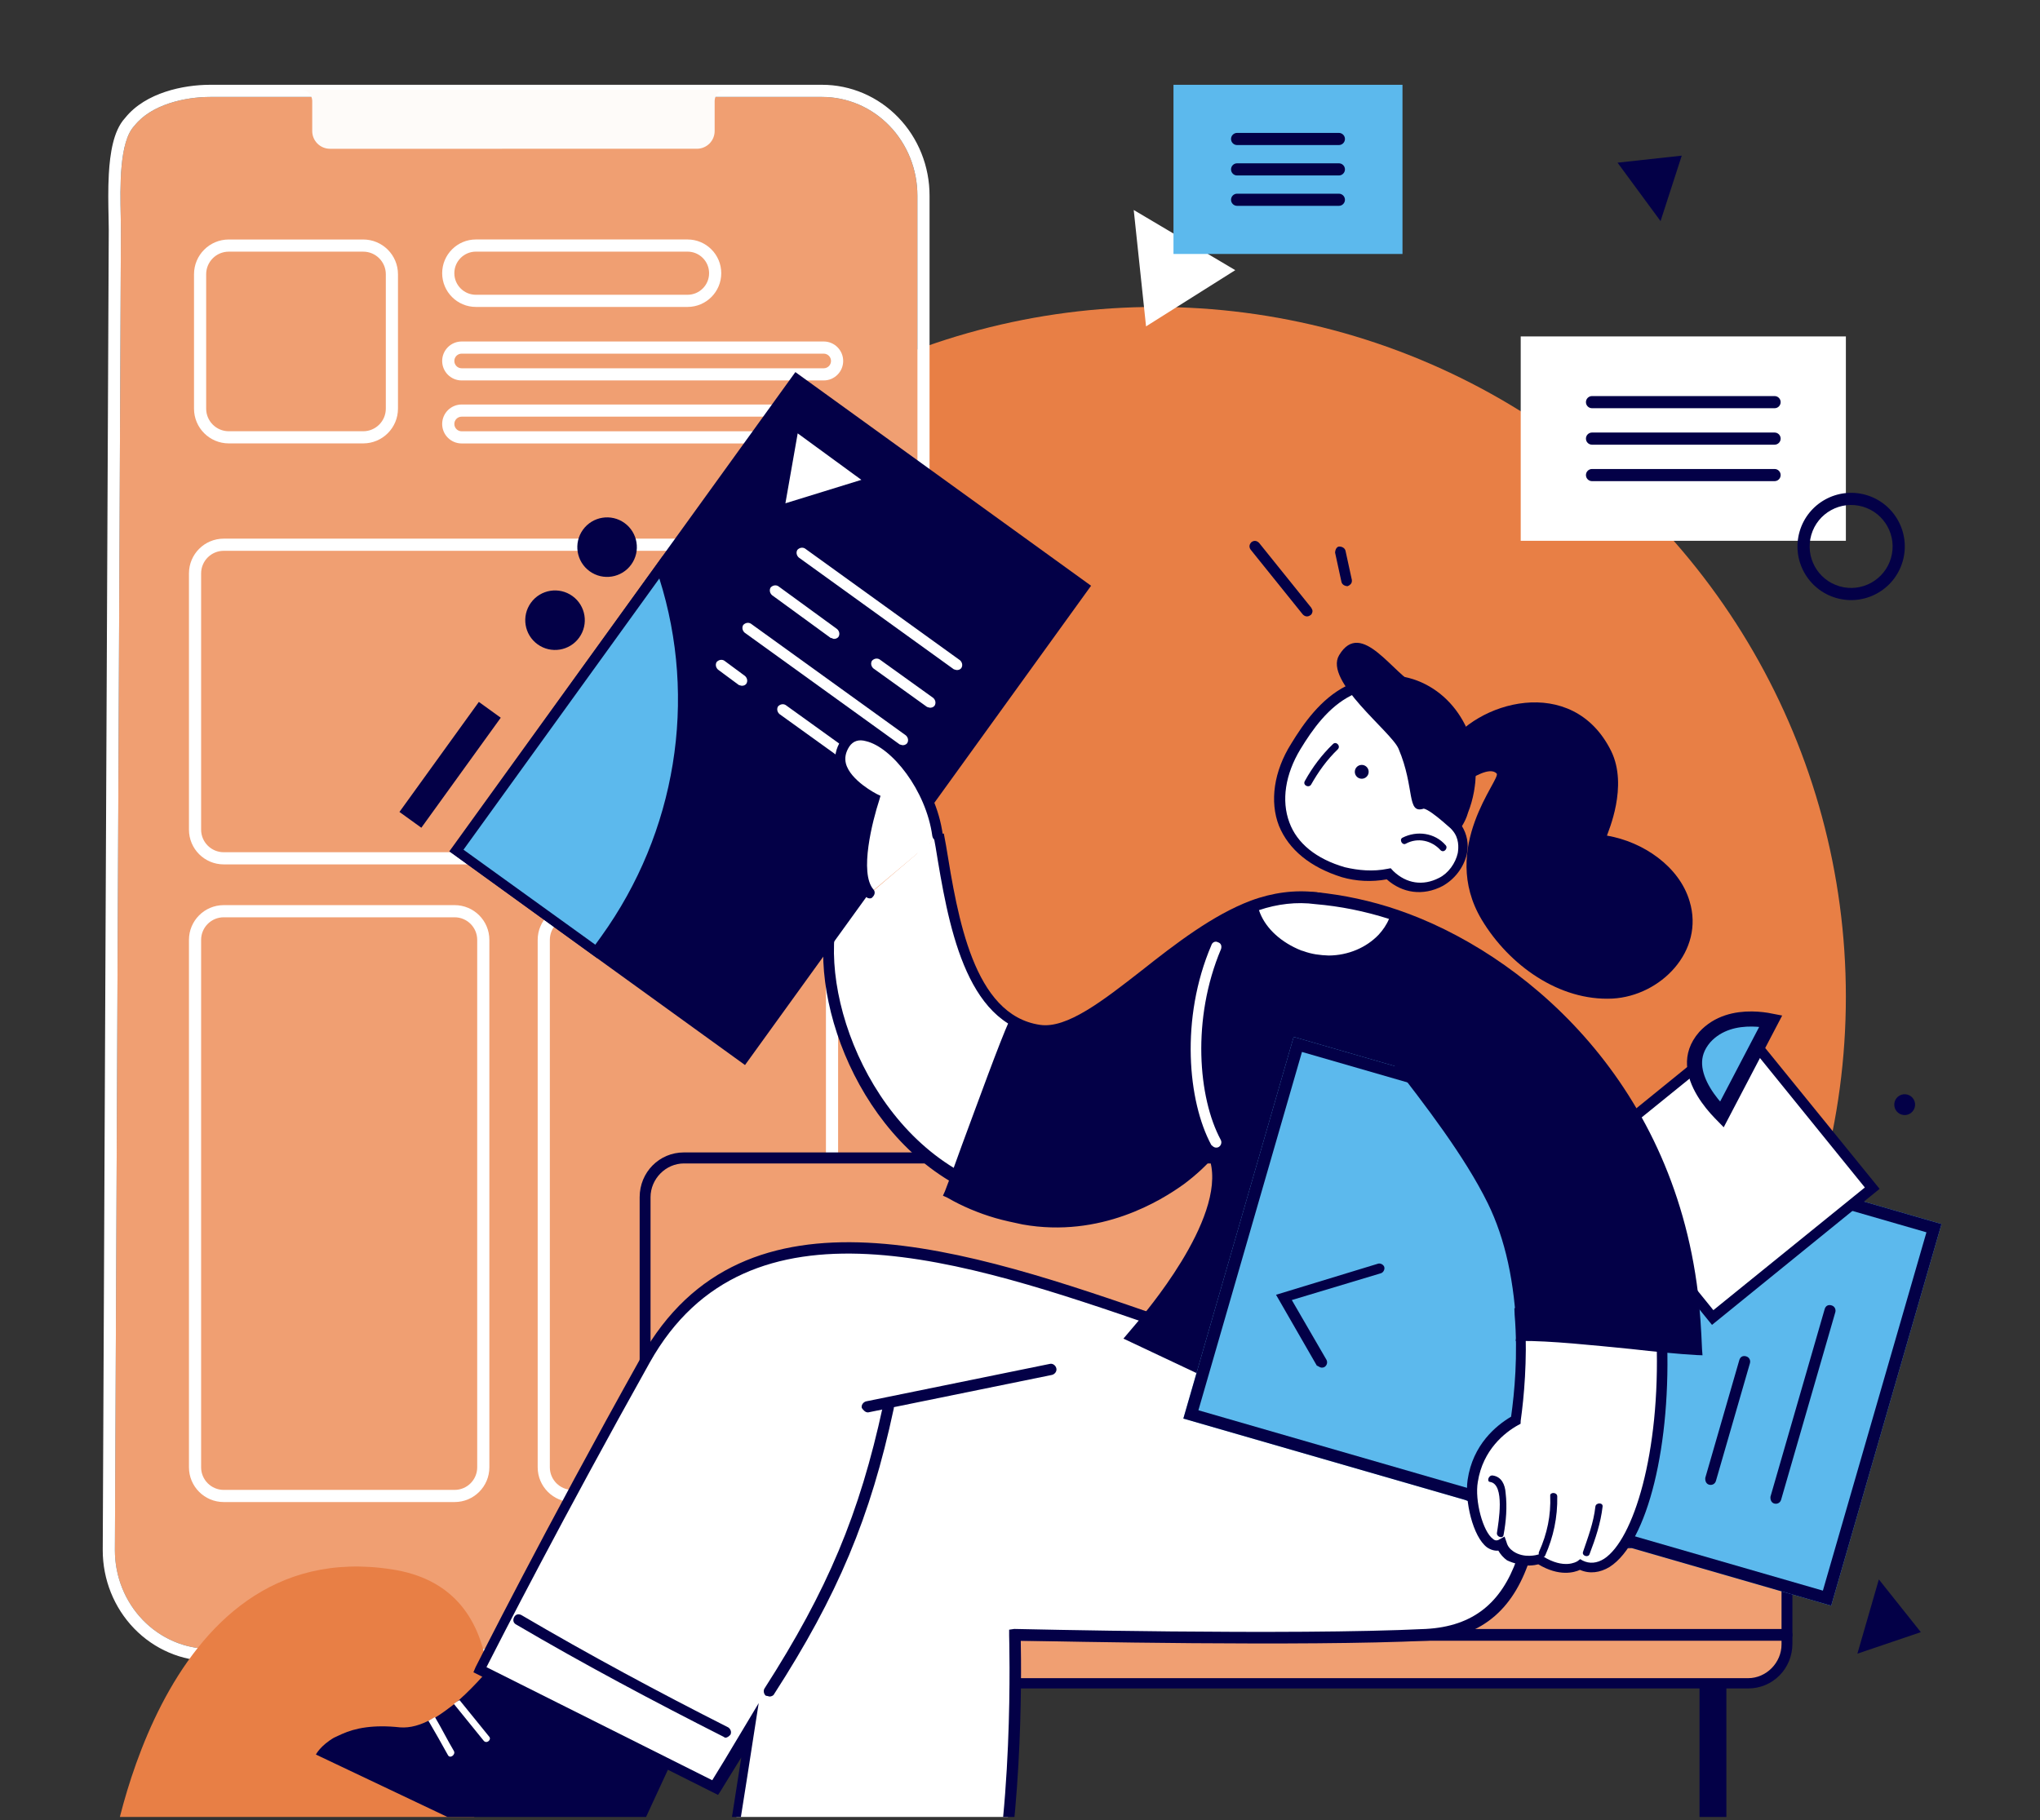 <svg width="270" height="241" viewBox="0 0 270 241" fill="none" xmlns="http://www.w3.org/2000/svg">
<rect x="0" y="0" width="270" height="241" fill="#333333" stroke="none"/>
<g clip-path="url(#clip0)">
<circle cx="152.989" cy="131.953" r="91.317" fill="#E87F45"/>
<path d="M150.052 27.8L163.491 35.766L151.683 43.209L150.052 27.8Z" fill="white"/>
<path d="M222.584 20.606L219.778 29.273L214.086 21.536L222.584 20.606Z" fill="#030047"/>
<path d="M121.418 25.893L121.418 205.237C121.418 206.952 121.092 208.65 120.458 210.234C119.824 211.818 118.894 213.258 117.723 214.47C116.551 215.682 115.161 216.644 113.63 217.3C112.1 217.956 110.459 218.293 108.803 218.292L27.82 218.292C24.475 218.292 21.267 216.917 18.901 214.469C16.536 212.021 15.206 208.7 15.205 205.237L16.002 30.42C16.002 26.956 15.42 19.105 17.786 16.656C20.012 13.827 24.474 12.834 27.82 12.834L108.803 12.834C110.46 12.834 112.1 13.171 113.631 13.827C115.162 14.483 116.553 15.445 117.724 16.658C118.896 17.87 119.825 19.31 120.459 20.895C121.093 22.48 121.418 24.178 121.418 25.893Z" fill="#F09F72"/>
<path fill-rule="evenodd" clip-rule="evenodd" d="M15.207 205.237C15.208 208.7 16.538 212.021 18.903 214.469C21.269 216.917 24.477 218.292 27.822 218.292L108.805 218.292C110.461 218.293 112.102 217.956 113.632 217.3C115.163 216.644 116.553 215.682 117.725 214.47C118.896 213.258 119.826 211.818 120.46 210.234C121.094 208.65 121.42 206.952 121.42 205.237L121.42 25.893C121.42 24.178 121.094 22.48 120.461 20.895C119.827 19.311 118.898 17.871 117.726 16.658C116.555 15.445 115.164 14.483 113.633 13.827C112.102 13.171 110.461 12.834 108.805 12.834L27.822 12.834C24.476 12.834 20.013 13.827 17.787 16.656C15.771 18.744 15.896 24.757 15.978 28.631C15.992 29.302 16.004 29.909 16.004 30.42L15.207 205.237ZM16.571 15.601C15.723 16.512 15.244 17.762 14.948 18.97C14.636 20.241 14.479 21.67 14.402 23.068C14.292 25.037 14.336 27.129 14.37 28.748C14.383 29.391 14.395 29.959 14.395 30.415C14.395 30.417 14.395 30.418 14.395 30.42L13.598 205.238C13.599 209.11 15.085 212.833 17.746 215.587C20.409 218.343 24.032 219.902 27.822 219.902L108.804 219.902C108.804 219.902 108.804 219.902 108.804 219.902C110.68 219.902 112.536 219.52 114.266 218.779C115.996 218.038 117.564 216.953 118.882 215.588C120.2 214.224 121.243 212.608 121.954 210.832C122.664 209.057 123.029 207.156 123.029 205.237L123.029 25.894C123.029 25.894 123.029 25.894 123.029 25.894C123.03 23.975 122.665 22.073 121.955 20.297C121.245 18.521 120.202 16.904 118.884 15.54C117.565 14.175 115.997 13.089 114.267 12.348C112.537 11.606 110.681 11.224 108.805 11.225C108.805 11.225 108.805 11.225 108.805 11.225L27.822 11.225C26.006 11.225 23.879 11.492 21.878 12.157C19.911 12.81 17.943 13.889 16.571 15.601Z" fill="white"/>
<path fill-rule="evenodd" clip-rule="evenodd" d="M48.071 33.316H30.28C28.627 33.316 27.287 34.655 27.287 36.308V54.099C27.287 55.752 28.627 57.092 30.28 57.092H48.071C49.724 57.092 51.064 55.752 51.064 54.099V36.308C51.064 34.655 49.724 33.316 48.071 33.316ZM30.28 31.706C27.738 31.706 25.678 33.767 25.678 36.308V54.099C25.678 56.641 27.738 58.701 30.28 58.701H48.071C50.613 58.701 52.673 56.641 52.673 54.099V36.308C52.673 33.767 50.613 31.706 48.071 31.706H30.28Z" fill="white"/>
<path fill-rule="evenodd" clip-rule="evenodd" d="M106.323 72.921H29.611C27.958 72.921 26.618 74.261 26.618 75.914V109.834C26.618 111.486 27.958 112.826 29.611 112.826H106.323C107.975 112.826 109.315 111.486 109.315 109.834V75.914C109.315 74.261 107.975 72.921 106.323 72.921ZM29.611 71.311C27.069 71.311 25.009 73.372 25.009 75.914V109.834C25.009 112.375 27.069 114.436 29.611 114.436H106.323C108.864 114.436 110.925 112.375 110.925 109.834V75.914C110.925 73.372 108.864 71.311 106.323 71.311H29.611Z" fill="white"/>
<path fill-rule="evenodd" clip-rule="evenodd" d="M60.167 121.439H29.611C27.958 121.439 26.618 122.778 26.618 124.431V194.253C26.618 195.906 27.958 197.246 29.611 197.246H60.167C61.82 197.246 63.16 195.906 63.16 194.253V124.431C63.16 122.778 61.82 121.439 60.167 121.439ZM29.611 119.829C27.069 119.829 25.009 121.89 25.009 124.431V194.253C25.009 196.795 27.069 198.855 29.611 198.855H60.167C62.709 198.855 64.769 196.795 64.769 194.253V124.431C64.769 121.89 62.709 119.829 60.167 119.829H29.611Z" fill="white"/>
<path fill-rule="evenodd" clip-rule="evenodd" d="M106.323 121.439H75.766C74.113 121.439 72.773 122.778 72.773 124.431V194.253C72.773 195.906 74.113 197.246 75.766 197.246H106.323C107.976 197.246 109.315 195.906 109.315 194.253V124.431C109.315 122.778 107.976 121.439 106.323 121.439ZM75.766 119.829C73.225 119.829 71.164 121.89 71.164 124.431V194.253C71.164 196.795 73.225 198.855 75.766 198.855H106.323C108.864 198.855 110.925 196.795 110.925 194.253V124.431C110.925 121.89 108.864 119.829 106.323 119.829H75.766Z" fill="white"/>
<path fill-rule="evenodd" clip-rule="evenodd" d="M90.995 33.313H62.989C61.412 33.313 60.133 34.591 60.133 36.169C60.133 37.747 61.412 39.025 62.989 39.025H90.995C92.572 39.025 93.851 37.747 93.851 36.169C93.851 34.591 92.572 33.313 90.995 33.313ZM62.989 31.703C60.523 31.703 58.523 33.703 58.523 36.169C58.523 38.635 60.523 40.635 62.989 40.635H90.995C93.461 40.635 95.46 38.635 95.46 36.169C95.46 33.703 93.461 31.703 90.995 31.703H62.989Z" fill="white"/>
<path fill-rule="evenodd" clip-rule="evenodd" d="M109.019 46.819H61.102C60.567 46.819 60.133 47.253 60.133 47.788C60.133 48.323 60.567 48.757 61.102 48.757H109.019C109.554 48.757 109.987 48.323 109.987 47.788C109.987 47.253 109.554 46.819 109.019 46.819ZM61.102 45.21C59.678 45.21 58.523 46.364 58.523 47.788C58.523 49.212 59.678 50.366 61.102 50.366H109.019C110.442 50.366 111.597 49.212 111.597 47.788C111.597 46.364 110.442 45.21 109.019 45.21H61.102Z" fill="white"/>
<path fill-rule="evenodd" clip-rule="evenodd" d="M109.019 55.161H61.102C60.567 55.161 60.133 55.595 60.133 56.13C60.133 56.665 60.567 57.099 61.102 57.099H109.019C109.554 57.099 109.987 56.665 109.987 56.13C109.987 55.595 109.554 55.161 109.019 55.161ZM61.102 53.552C59.678 53.552 58.523 54.706 58.523 56.13C58.523 57.554 59.678 58.708 61.102 58.708H109.019C110.442 58.708 111.597 57.554 111.597 56.13C111.597 54.706 110.442 53.552 109.019 53.552H61.102Z" fill="white"/>
<path d="M65.436 11.898L95.986 11.898C95.129 11.95 94.64 12.542 94.587 13.31V17.344C94.587 18.642 93.534 19.695 92.236 19.695L66.431 19.695V19.696L43.673 19.696C42.375 19.696 41.323 18.643 41.323 17.346L41.323 13.312C41.27 12.543 40.78 11.951 39.924 11.9L65.436 11.9V11.898Z" fill="#FEFBF9"/>
<path d="M-4.884 277.661H48.104C48.104 277.661 83.168 212.462 51.801 207.757C20.434 202.94 14.496 247.19 14.496 247.19C14.496 247.19 -1.971 237.332 -4.884 277.661Z" fill="#E87F45"/>
<path d="M228.492 184.344V277.305C228.492 279.624 224.937 279.624 224.937 277.305V184.344C224.937 182.025 228.492 182.025 228.492 184.344Z" fill="#030047"/>
<path d="M90.52 194.077H231.371C234.157 194.077 236.463 191.744 236.463 188.925V158.497C236.463 155.678 234.157 153.345 231.371 153.345H90.52C87.734 153.345 85.428 155.678 85.428 158.497V188.925C85.428 191.744 87.734 194.077 90.52 194.077Z" fill="#F09F72"/>
<path d="M90.521 194.759H231.372C234.638 194.759 237.232 192.135 237.232 188.829V158.498C237.232 155.193 234.638 152.568 231.372 152.568H90.521C87.254 152.568 84.66 155.193 84.66 158.498V188.926C84.756 192.135 87.35 194.759 90.521 194.759ZM231.372 154.027C233.774 154.027 235.791 156.068 235.791 158.498V188.926C235.791 191.357 233.774 193.398 231.372 193.398H90.521C88.119 193.398 86.101 191.357 86.101 188.926V158.498C86.101 156.068 88.119 154.027 90.521 154.027H231.372Z" fill="#030047"/>
<path d="M90.519 222.85H231.37C234.156 222.85 236.462 220.517 236.462 217.698V209.435C236.462 206.615 234.156 204.282 231.37 204.282H90.519C87.733 204.282 85.427 206.615 85.427 209.435V217.698C85.427 220.517 87.733 222.85 90.519 222.85Z" fill="#F09F72"/>
<path d="M90.521 223.532H231.372C234.638 223.532 237.232 220.907 237.232 217.601V209.338C237.232 206.033 234.638 203.408 231.372 203.408H90.521C87.254 203.408 84.66 206.033 84.66 209.338V217.601C84.756 220.907 87.35 223.532 90.521 223.532ZM231.372 204.964C233.774 204.964 235.791 207.005 235.791 209.436V217.699C235.791 220.129 233.774 222.171 231.372 222.171H90.521C88.119 222.171 86.101 220.129 86.101 217.699V209.436C86.101 207.005 88.119 204.964 90.521 204.964H231.372Z" fill="#030047"/>
<path d="M85.431 180.759H236.562C236.947 180.759 237.331 180.467 237.331 179.981C237.331 179.495 237.043 179.203 236.562 179.203H85.431C85.047 179.203 84.662 179.495 84.662 179.981C84.662 180.467 85.047 180.759 85.431 180.759Z" fill="#030047"/>
<path d="M85.43 217.216H236.464C236.848 217.216 237.232 216.924 237.232 216.438C237.232 215.952 236.944 215.66 236.464 215.66H85.43C85.046 215.66 84.662 215.952 84.662 216.438C84.662 216.924 85.046 217.216 85.43 217.216Z" fill="#030047"/>
<path d="M41.81 232.282L80.722 250.752L82.067 247.933L82.451 247.155L89.465 231.99L68.52 216.047C68.52 216.047 65.061 221.199 60.834 224.991C60.641 225.185 60.353 225.379 60.161 225.574C59.392 226.157 58.624 226.74 57.855 227.227C57.567 227.421 57.375 227.518 57.087 227.615C55.645 228.393 54.3 228.782 52.955 228.685C49.4 228.296 46.998 228.782 45.269 229.56C44.885 229.754 44.596 229.851 44.212 230.046C42.386 231.115 41.81 232.282 41.81 232.282Z" fill="#030047"/>
<path d="M95.9 250.366C96.765 244.922 98.014 237.242 99.263 229.076C96.573 233.645 94.651 236.659 94.651 236.659L63.522 221.105C63.522 221.105 72.457 203.412 85.428 180.08C98.398 156.749 126.646 165.79 153.836 175.22L153.644 176.192C163.828 176.289 174.012 176.678 184.1 177.65C190.73 178.33 197.167 179.594 203.604 181.052C204.181 201.37 202.932 215.855 188.712 216.536C170.649 217.411 134.236 216.536 134.236 216.536C134.236 216.536 135.004 241.617 130.585 256.782C130.489 257.074 130.393 257.366 130.296 257.657C129.336 260.671 128.183 263.198 126.742 265.046L94.459 258.143C94.459 258.143 94.844 255.519 95.516 251.144C95.708 250.949 95.804 250.658 95.9 250.366Z" fill="white"/>
<path d="M127.222 265.915L127.511 265.526C128.952 263.679 130.105 261.152 131.162 257.846C131.258 257.555 131.354 257.263 131.45 256.971C135.389 243.361 135.197 221.585 135.101 217.211C140.385 217.308 172.475 217.989 188.905 217.211C204.181 216.433 204.95 200.296 204.469 180.95V180.367L203.893 180.269C198.032 179.006 191.114 177.547 184.293 176.867C175.646 175.992 166.518 175.603 154.605 175.409L154.701 174.631L154.124 174.437C128.087 165.396 98.495 155.285 84.852 179.686C71.977 202.726 63.042 220.516 62.946 220.711L62.658 221.391L95.036 237.626L95.42 237.043C95.42 237.043 96.477 235.293 98.111 232.668C97.054 239.376 96.093 245.695 95.324 250.264C95.324 250.458 95.228 250.555 95.228 250.75L93.979 258.819L127.222 265.915ZM133.563 215.753V216.53C133.563 216.822 134.332 241.709 130.009 256.583C129.912 256.874 129.816 257.166 129.72 257.458C128.856 260.374 127.799 262.61 126.55 264.263L95.324 257.652L96.381 250.944C96.381 250.75 96.477 250.653 96.477 250.458C97.342 245.014 98.591 237.334 99.84 229.168L100.416 225.474L98.495 228.682C96.477 232.085 94.94 234.612 94.267 235.682L64.387 220.711C66.116 217.308 74.475 200.976 86.005 180.367C98.975 157.23 127.607 166.854 152.971 175.603L152.779 176.77H153.644C165.846 176.964 175.262 177.353 184.005 178.228C190.634 178.908 197.167 180.269 202.932 181.436C203.509 203.115 201.299 214.975 188.712 215.655C170.842 216.53 134.62 215.655 134.236 215.655L133.563 215.753Z" fill="#030047"/>
<path d="M114.83 186.981H114.926L139.234 182.023C139.618 181.926 139.907 181.537 139.81 181.148C139.714 180.759 139.33 180.468 138.946 180.565L114.638 185.523C114.254 185.62 113.965 186.009 114.061 186.398C114.254 186.689 114.542 186.981 114.83 186.981Z" fill="#030047"/>
<path d="M60.066 225.576C61.411 227.229 62.66 228.784 64.005 230.437C64.39 230.923 65.062 230.339 64.774 229.951C63.429 228.298 62.18 226.742 60.835 225.09C60.546 225.187 60.354 225.381 60.066 225.576Z" fill="white"/>
<path d="M57.568 227.324C58.433 228.782 59.202 230.338 60.066 231.796C60.355 232.282 59.586 232.865 59.298 232.379C58.433 230.824 57.568 229.269 56.704 227.81L57.568 227.324Z" fill="white"/>
<path d="M101.86 224.602C102.052 224.602 102.34 224.505 102.436 224.311C110.891 211.187 115.214 200.882 118.289 186.494C118.385 186.105 118.097 185.717 117.713 185.619C117.328 185.522 116.944 185.814 116.848 186.203C113.773 200.396 109.546 210.506 101.187 223.533C100.995 223.825 101.091 224.311 101.379 224.505C101.571 224.505 101.764 224.602 101.86 224.602Z" fill="#030047"/>
<path d="M96 230.048C96.288 230.048 96.481 229.853 96.673 229.659C96.865 229.27 96.673 228.881 96.384 228.687C87.161 224.021 77.937 219.063 69.002 213.813C68.618 213.619 68.233 213.716 68.041 214.105C67.849 214.494 67.945 214.882 68.329 215.077C77.265 220.326 86.584 225.284 95.808 229.951C95.808 229.951 95.904 230.048 96 230.048Z" fill="#030047"/>
<path d="M121.218 145.31C121.025 145.31 120.833 145.212 120.641 145.018L115.837 138.796C115.549 138.505 115.645 138.019 115.933 137.727C116.221 137.435 116.702 137.532 116.99 137.824L121.794 144.046C122.082 144.337 121.986 144.824 121.698 145.115C121.506 145.212 121.41 145.31 121.218 145.31Z" fill="#030047"/>
<path d="M125.075 143.554C125.01 143.483 124.88 143.34 124.885 143.202L124.143 137.807C124.088 137.461 124.376 137.06 124.718 137.004C125.06 136.949 125.456 137.24 125.511 137.586L126.253 142.982C126.308 143.328 126.021 143.729 125.678 143.784C125.472 143.845 125.206 143.697 125.075 143.554Z" fill="#030047"/>
<path d="M178.556 91.416C181.342 90.027 184.515 89.609 187.432 90.737C193.618 93.097 196.415 100.582 193.676 107.421C193.676 107.421 193.676 107.421 193.65 107.509C193.359 108.188 193.067 108.867 192.688 109.52C194.644 111.993 193.136 115.563 190.665 116.852C188.421 118.016 185.804 117.832 183.808 115.825C181.793 116.196 179.704 116.165 177.793 115.517C168.839 112.835 167.489 105.292 171.549 98.834C173.282 95.806 175.455 92.905 178.556 91.416Z" fill="white"/>
<path d="M177.614 116.133C179.463 116.668 181.527 116.787 183.542 116.415C185.588 118.246 188.331 118.657 190.915 117.306C192.504 116.429 193.717 114.872 194.137 113.086C194.431 111.74 194.145 110.418 193.494 109.371C193.848 108.806 194.114 108.215 194.266 107.687L194.292 107.599C195.712 104.003 195.662 99.887 194.161 96.497C192.823 93.535 190.527 91.25 187.61 90.121C184.693 88.992 181.369 89.272 178.155 90.823C174.802 92.525 172.527 95.778 170.895 98.454C168.606 102.085 168.015 106.111 169.277 109.337C170.564 112.475 173.414 114.825 177.614 116.133ZM184.062 114.944L183.659 115.019C181.732 115.416 179.782 115.234 177.996 114.813C174.21 113.719 171.661 111.647 170.65 108.875C169.576 105.99 170.103 102.517 172.114 99.188C173.745 96.512 175.831 93.585 178.844 92.071C181.655 90.594 184.664 90.414 187.228 91.442C189.793 92.469 191.876 94.501 193.026 97.123C194.427 100.198 194.404 103.911 193.148 107.268L193.122 107.356C192.856 107.947 192.59 108.538 192.21 109.191L191.995 109.606L192.271 109.972C193.124 110.981 193.057 112.202 192.942 112.931C192.648 114.277 191.688 115.621 190.465 116.222C188.335 117.323 186.146 116.977 184.426 115.335L184.062 114.944Z" fill="#030047"/>
<path d="M179.314 102.203C179.302 101.696 179.702 101.276 180.208 101.264C180.714 101.251 181.134 101.652 181.147 102.158C181.159 102.664 180.759 103.084 180.253 103.097C179.746 103.109 179.326 102.709 179.314 102.203Z" fill="#030047"/>
<path d="M172.715 103.37C173.715 101.56 174.953 99.915 176.405 98.522C176.822 98.071 177.487 98.74 177.07 99.192C175.619 100.584 174.494 102.167 173.519 103.889C173.191 104.366 172.361 103.935 172.715 103.37Z" fill="#030047"/>
<path d="M185.611 110.909C187.514 109.933 189.905 110.242 191.335 111.895C191.699 112.287 191.117 112.977 190.666 112.56C189.511 111.273 187.637 110.827 186.049 111.703C185.595 111.954 185.157 111.159 185.611 110.909Z" fill="#030047"/>
<path d="M188.44 107.054C186.122 107.815 187.315 104.345 185.103 99.127C184.14 96.846 175.198 90.161 177.235 86.744C180.195 81.781 184.54 89.522 187.457 90.651C193.642 93.01 198.474 102.037 192.597 110.163C192.572 110.251 189.522 107.271 188.44 107.054Z" fill="#030047"/>
<path d="M193.812 103.647C192.875 101.278 193.153 100.977 191.422 99.046C195.203 92.889 208.129 89.089 213.246 99.438C215.523 104.101 212.837 110.097 212.684 110.626C217.503 111.445 222.276 114.732 223.622 119.318C225.629 125.906 219.808 131.855 213.413 132.201C206.351 132.546 199.72 127.768 196.112 121.766C190.388 112.196 198.748 103.07 198.083 102.401C197.204 101.479 194.884 102.907 193.812 103.647Z" fill="#030047"/>
<path d="M109.738 122.946C107.85 135.753 117.545 156.009 134.956 159.132C149.737 161.781 161.784 152.767 162.186 149.067C163.209 139.253 169.643 134.149 172.058 126.453C173.443 121.989 174.245 118.882 174.245 118.882C171.301 118.509 168.505 118.941 165.821 119.977C154.821 124.048 144.548 137.486 137.49 136.496C127.601 135.069 125.745 120.035 124.174 110.615" fill="white"/>
<path d="M132.174 159.185C133.055 159.44 133.961 159.606 134.866 159.772C144.742 161.576 153.651 158.141 158.659 154.342C161.106 152.474 162.71 150.553 162.853 149.068C163.436 143.419 165.941 139.373 168.331 135.39C169.988 132.626 171.645 129.862 172.674 126.63C174.06 122.166 174.836 119.147 174.862 119.059L175.091 118.267L174.273 118.126C171.417 117.778 168.445 118.159 165.56 119.233C160.532 121.119 155.498 125.006 151.171 128.429C145.998 132.467 141.192 136.229 137.631 135.677C128.85 134.38 126.761 121.472 125.215 111.964L124.918 110.352L123.533 110.524L123.83 112.136C125.45 122.047 127.65 135.559 137.451 136.96C141.653 137.602 146.485 133.752 152.049 129.351C156.604 125.802 161.271 122.191 166.098 120.342C168.467 119.405 170.947 119.073 173.389 119.206C173.058 120.35 172.346 122.815 171.456 125.896C170.478 128.952 168.959 131.566 167.302 134.33C164.886 138.401 162.331 142.622 161.646 148.624C161.531 149.354 160.582 150.987 158.021 152.918C153.265 156.504 144.697 159.751 135.262 158.074C117.675 154.901 108.823 134.698 110.596 122.62L109.224 122.414C107.287 134.731 115.624 154.404 132.174 159.185Z" fill="#030047"/>
<path d="M134.17 135.442C135.15 136.011 136.269 136.43 137.464 136.584C144.523 137.575 154.884 124.163 165.796 120.066C168.454 119.118 171.25 118.685 174.22 118.971C174.22 118.971 173.443 121.99 172.032 126.542C169.706 134.263 163.272 139.367 162.16 149.156C161.785 152.768 150.209 164.112 135.427 161.462C131.804 160.797 128.51 159.655 125.632 158.06C126.659 155.496 132.169 139.728 134.17 135.442Z" fill="#030047"/>
<path d="M131.766 161.263C132.91 161.593 134.08 161.836 135.338 162.104C145.679 163.947 153.711 158.924 156.726 156.742C160.132 154.197 162.646 151.109 162.802 149.246C163.386 143.596 165.89 139.551 168.281 135.568C169.938 132.804 171.595 130.04 172.624 126.808C174.009 122.344 174.786 119.325 174.811 119.237L175.04 118.445L174.222 118.304C171.366 117.956 168.394 118.337 165.509 119.411C160.481 121.297 155.448 125.184 151.12 128.607C145.948 132.645 141.141 136.406 137.58 135.855C136.473 135.725 135.442 135.332 134.55 134.788L133.897 134.409L133.605 135.088C132.3 137.954 129.432 145.9 127.288 151.671C126.273 154.525 125.41 156.851 125.067 157.706L124.801 158.297L125.392 158.563C127.352 159.701 129.565 160.627 131.766 161.263ZM173.287 119.56C172.956 120.704 172.244 123.169 171.354 126.25C170.376 129.306 168.858 131.919 167.201 134.684C164.785 138.755 162.23 142.976 161.545 148.978C161.365 150.261 159.443 152.949 156.012 155.582C153.199 157.726 145.532 162.474 135.657 160.67C132.474 160.132 129.356 159.04 126.603 157.673C127.022 156.554 127.783 154.58 128.558 152.228C130.487 146.872 133.151 139.63 134.558 136.412C135.475 136.868 136.444 137.148 137.375 137.226C141.577 137.868 146.409 134.018 151.973 129.616C156.527 126.068 161.195 122.457 166.021 120.608C168.453 119.785 170.846 119.427 173.287 119.56Z" fill="#030047"/>
<path d="M105.397 50.162L143.443 77.616L98.454 139.961L60.409 112.506L105.397 50.162Z" fill="#030047"/>
<path d="M98.604 140.999L144.406 77.546L105.27 49.261L59.467 112.713L98.604 140.999ZM142.505 77.855L98.295 139.097L61.369 112.404L105.579 51.162L142.505 77.855Z" fill="#030047"/>
<path d="M110.241 84.555C110.505 84.631 110.82 84.532 110.985 84.293C111.174 83.966 111.1 83.563 110.799 83.285L102.999 77.598C102.673 77.409 102.27 77.483 101.992 77.784C101.802 78.111 101.876 78.514 102.178 78.792L109.977 84.479C110.091 84.416 110.153 84.53 110.241 84.555Z" fill="white"/>
<path d="M122.963 93.669C123.227 93.745 123.542 93.645 123.707 93.407C123.896 93.08 123.822 92.677 123.521 92.399L116.412 87.293C116.085 87.103 115.682 87.178 115.404 87.479C115.214 87.806 115.289 88.209 115.59 88.486L122.699 93.593C122.787 93.618 122.875 93.643 122.963 93.669Z" fill="white"/>
<path d="M126.504 88.683C126.769 88.76 127.084 88.66 127.248 88.421C127.438 88.094 127.363 87.692 127.062 87.414L106.539 72.614C106.212 72.424 105.809 72.498 105.532 72.8C105.342 73.126 105.416 73.529 105.717 73.807L126.24 88.607C126.328 88.632 126.416 88.658 126.504 88.683Z" fill="white"/>
<path d="M98.048 90.763C98.312 90.839 98.627 90.739 98.791 90.501C98.981 90.174 98.907 89.771 98.606 89.493L95.855 87.459C95.528 87.269 95.125 87.343 94.848 87.644C94.658 87.971 94.732 88.374 95.033 88.652L97.784 90.686C97.872 90.712 97.96 90.737 98.048 90.763Z" fill="white"/>
<path d="M115.821 103.529C116.085 103.605 116.4 103.505 116.564 103.266C116.754 102.94 116.679 102.537 116.378 102.259L103.981 93.336C103.655 93.146 103.252 93.221 102.974 93.522C102.784 93.849 102.858 94.251 103.16 94.529L115.556 103.452C115.644 103.478 115.732 103.503 115.821 103.529Z" fill="white"/>
<path d="M119.338 98.63C119.603 98.706 119.917 98.606 120.082 98.367C120.272 98.041 120.197 97.638 119.896 97.36L99.373 82.56C99.046 82.37 98.643 82.445 98.365 82.746C98.176 83.073 98.25 83.475 98.551 83.753L119.074 98.553C119.162 98.579 119.25 98.604 119.338 98.63Z" fill="white"/>
<path d="M114.004 63.527L103.951 66.631L105.577 57.372L114.004 63.527Z" fill="white"/>
<path d="M173.713 80.904C173.716 80.721 173.626 80.628 173.538 80.443L166.648 71.877C166.379 71.597 166.014 71.498 165.642 71.766C165.362 72.035 165.263 72.4 165.531 72.772L172.421 81.338C172.691 81.618 173.055 81.717 173.427 81.449C173.612 81.361 173.709 81.088 173.713 80.904Z" fill="#030047"/>
<path d="M178.921 76.971C178.923 76.879 178.923 76.879 178.925 76.788L178.083 72.922C177.999 72.554 177.636 72.364 177.269 72.356C176.903 72.349 176.711 72.804 176.704 73.17L177.545 77.036C177.629 77.404 177.992 77.594 178.359 77.602C178.635 77.515 178.916 77.246 178.921 76.971Z" fill="#030047"/>
<path d="M78.045 75.631C76.28 74.357 75.882 71.894 77.155 70.13C78.429 68.365 80.892 67.967 82.656 69.24C84.421 70.514 84.819 72.977 83.546 74.741C82.272 76.506 79.809 76.904 78.045 75.631Z" fill="#030047"/>
<path d="M71.154 85.302C69.389 84.029 68.991 81.566 70.265 79.802C71.538 78.037 74.001 77.639 75.766 78.912C77.53 80.186 77.929 82.648 76.655 84.413C75.382 86.178 72.919 86.576 71.154 85.302Z" fill="#030047"/>
<path d="M63.378 92.927L66.276 95.019L55.766 109.583L52.868 107.492L63.378 92.927Z" fill="#030047"/>
<path d="M87.439 75.007L60.392 112.499L78.943 125.871C79.385 125.331 79.739 124.765 80.156 124.313C90.836 109.467 92.992 91.11 87.439 75.007Z" fill="#5CB9ED"/>
<path d="M79.037 126.854L79.479 126.314C79.921 125.775 80.275 125.209 80.717 124.669C91.069 110.301 93.88 91.655 88.153 74.835L87.754 73.575L59.557 112.737L79.037 126.854ZM87.266 76.582C92.354 92.645 89.47 110.22 79.587 123.961C79.284 124.35 79.094 124.677 78.79 125.066L61.345 112.491L87.266 76.582Z" fill="#030047"/>
<path d="M124.146 110.701C123.014 102.075 114.704 94.524 111.936 98.493C109.167 102.462 115.74 105.792 115.74 105.792C115.74 105.792 112.502 115.348 115.087 118.289" fill="white"/>
<path d="M114.911 118.905C115.175 118.982 115.377 118.945 115.541 118.706C115.819 118.405 115.833 118.027 115.619 117.775C113.675 115.591 115.508 108.586 116.359 105.97L116.537 105.354L116.034 105.114C116.034 105.114 112.541 103.341 111.956 101.074C111.782 100.356 111.897 99.626 112.416 98.822C112.909 98.106 113.652 97.844 114.62 98.124C118.016 98.914 122.568 104.617 123.394 110.674C123.468 111.077 123.769 111.354 124.172 111.28C124.575 111.206 124.853 110.904 124.779 110.501C123.867 103.752 118.838 97.721 114.914 96.778C113.392 96.433 112.132 96.832 111.31 98.026C110.627 99.069 110.385 100.238 110.633 101.359C111.218 103.627 113.755 105.409 114.824 106.004C114.074 108.267 112 115.775 114.522 118.602C114.735 118.855 114.823 118.88 114.911 118.905Z" fill="#030047"/>
<path d="M174.222 118.968C193.217 126.841 196.873 146.21 198.144 167.561C199.415 188.912 198.145 200.536 198.145 200.536L150.493 176.321C150.493 176.321 163.17 161.844 160.953 153.669C158.649 145.468 150.69 121.517 174.222 118.968Z" fill="#030047"/>
<path d="M148.689 177.218L200.836 201.824L200.073 189.447C200.073 189.447 200.035 187.758 198.836 167.477C197.673 148.065 194.778 126.721 174.513 118.291L174.337 118.24L174.136 118.277C167.551 118.95 162.836 121.403 160.042 125.46C154.568 133.512 157.994 145.757 159.799 152.383C159.936 152.899 160.098 153.328 160.173 153.731C162.315 161.503 150.948 174.434 150.897 174.61L148.689 177.218ZM198.836 197.924L151.858 175.982C154.372 172.893 163.537 160.903 161.558 153.559C161.483 153.156 161.346 152.639 161.184 152.211C159.39 145.874 156.065 133.945 161.185 126.458C163.675 122.79 168.05 120.525 174.081 119.788C193.377 127.938 196.223 148.79 197.338 167.712C198.13 180.817 198.866 196.501 198.836 197.924Z" fill="#030047"/>
<path d="M160.793 151.907C160.969 151.958 161.17 151.921 161.284 151.858C161.624 151.67 161.751 151.23 161.563 150.89C158.584 145.355 157.696 134.893 161.613 125.628C161.715 125.276 161.641 124.873 161.2 124.746C160.874 124.556 160.445 124.719 160.318 125.159C156.186 134.838 157.211 145.817 160.315 151.578C160.466 151.717 160.617 151.856 160.793 151.907Z" fill="white"/>
<path d="M171.22 137.272L256.963 162.045L242.364 212.575L156.62 187.802L171.22 137.272Z" fill="#5CB9ED"/>
<path fill-rule="evenodd" clip-rule="evenodd" d="M172.319 139.265L254.97 163.144L241.264 210.583L158.613 186.703L172.319 139.265ZM171.22 137.272L156.62 187.802L242.364 212.575L256.963 162.045L171.22 137.272Z" fill="#030047"/>
<path d="M234.828 199.051C235.18 199.152 235.608 198.99 235.735 198.55L242.908 173.725C243.01 173.373 242.847 172.944 242.407 172.817C241.967 172.69 241.626 172.878 241.499 173.318L234.327 198.143C234.288 198.608 234.476 198.949 234.828 199.051Z" fill="#030047"/>
<path d="M226.2 196.555C226.552 196.657 226.981 196.495 227.108 196.055L231.61 180.473C231.712 180.121 231.549 179.692 231.109 179.565C230.669 179.438 230.329 179.626 230.201 180.066L225.7 195.648C225.66 196.113 225.848 196.454 226.2 196.555Z" fill="#030047"/>
<path d="M174.788 181.035C174.964 181.086 175.165 181.049 175.279 180.986C175.619 180.798 175.746 180.358 175.559 180.018L170.975 172.112L182.78 168.56C183.095 168.46 183.31 168.045 183.21 167.73C183.11 167.415 182.695 167.2 182.381 167.3L168.888 171.414L174.285 180.794C174.461 180.845 174.612 180.984 174.788 181.035Z" fill="#030047"/>
<path d="M248.672 209.097L245.832 218.927L254.228 216.079L248.672 209.097Z" fill="#030047"/>
<path d="M230.646 136.131L247.773 157.28L226.624 174.407L209.497 153.258L230.646 136.131Z" fill="white"/>
<path d="M226.588 175.4L248.769 157.391L230.76 135.21L208.579 153.219L226.588 175.4ZM246.818 157.209L226.77 173.45L210.529 153.401L230.578 137.161L246.818 157.209Z" fill="#030047"/>
<path d="M227.673 147.33C227.748 147.409 227.822 147.483 227.892 147.554L234.371 135.168C233.719 135.039 232.848 134.915 231.878 134.904C229.794 134.882 227.394 135.379 225.635 137.298C224.557 138.539 224.221 139.786 224.281 140.973C224.342 142.197 224.828 143.423 225.504 144.55C226.177 145.671 227.004 146.638 227.673 147.33Z" fill="#5CB9ED" stroke="#030047" stroke-width="2"/>
<path d="M251.706 147.569C250.974 147.358 250.552 146.593 250.764 145.86C250.975 145.128 251.74 144.706 252.472 144.918C253.204 145.129 253.626 145.894 253.415 146.626C253.203 147.359 252.438 147.781 251.706 147.569Z" fill="#030047"/>
<path d="M201.157 173.962C207.372 174.899 213.573 176.214 219.941 176.623C220.741 195.644 215.122 210.14 209.14 207.076C209.14 207.076 207.109 208.492 203.805 206.393C203.805 206.393 201.714 207.029 200.043 205.879C199.389 205.499 199.076 204.932 198.877 204.302C198.877 204.302 198.852 204.39 198.764 204.364C196.406 205.591 194.524 199.229 195 195.933C195.565 191.995 198.128 189.397 200.65 187.932C201.19 184.082 201.544 179.224 201.157 173.962Z" fill="white"/>
<path d="M200.846 207.066C201.991 207.397 203.086 207.237 203.603 207.1C206.367 208.757 208.345 208.184 209.113 207.833C210.383 208.391 211.768 208.219 213.042 207.442C218.073 204.222 221.259 191.217 220.61 176.627L220.586 176.048L219.944 175.958C215.553 175.643 211.174 174.95 206.91 174.195C205.01 173.837 203.173 173.592 201.248 173.322L200.431 173.181L200.466 174.05C200.916 179.426 200.448 184.346 199.998 187.554C198.043 188.706 194.927 191.24 194.246 195.907C193.835 198.65 194.929 203.449 196.812 204.852C197.29 205.18 197.818 205.333 198.309 205.284C198.559 205.738 198.986 206.243 199.463 206.571C199.966 206.812 200.406 206.939 200.846 207.066ZM203.808 205.728L203.493 205.828C203.493 205.828 201.717 206.364 200.285 205.378C199.808 205.049 199.532 204.684 199.395 204.167L199.133 203.424L198.338 203.862C198.225 203.924 197.91 204.024 197.609 203.746C196.265 202.786 195.169 198.654 195.592 196.201C196.259 191.911 199.211 189.616 200.913 188.677L201.254 188.489L201.267 188.112C201.717 184.904 202.134 180.16 201.861 174.835C203.496 175.116 205.043 175.373 206.679 175.654C210.767 176.359 214.97 177.001 219.248 177.378C219.77 192.408 216.174 203.864 212.302 206.37C211.369 206.959 210.387 207.057 209.47 206.601L209.143 206.411L208.777 206.687C208.664 206.75 207.024 207.802 204.197 206.032L203.808 205.728Z" fill="#030047"/>
<path d="M174.22 118.969C174.22 118.969 174.298 122.33 175.92 127.282C177.816 133.266 191.456 147.127 197.425 159.152C200.265 164.837 201.128 171.095 201.274 176.861C207.505 176.753 218.388 178.371 224.642 178.843C224.573 176.439 224.417 174.009 224.085 171.529C220.988 145.93 203.283 127.652 184.786 121.354C181.253 120.048 177.656 119.294 174.22 118.969Z" fill="#030047"/>
<path d="M200.604 177.524L201.271 177.526C205.097 177.487 210.835 178.096 215.843 178.589C219.077 178.951 222.134 179.262 224.576 179.395L225.331 179.423L225.27 178.642C225.165 176.036 225.008 173.607 224.739 171.239C221.287 142.582 201.184 125.996 185.039 120.473C181.481 119.254 177.795 118.475 174.272 118.125L173.517 118.097L173.577 118.878C173.552 118.966 173.718 122.352 175.34 127.304C176.3 130.252 179.886 135.008 184.049 140.407C188.638 146.311 193.841 153.061 196.907 159.288C199.246 164.065 200.463 169.758 200.744 176.707L200.604 177.524ZM223.913 178.059C221.673 177.889 218.905 177.566 216.023 177.306C210.927 176.787 205.768 176.155 201.942 176.194C201.635 169.333 200.418 163.64 197.991 158.838C194.775 152.472 189.597 145.635 185.007 139.73C180.907 134.444 177.384 129.802 176.549 127.081C175.451 123.616 175.056 121.022 174.947 119.75C178.18 120.112 181.4 120.852 184.607 121.969C200.4 127.39 220.025 143.648 223.391 171.613C223.649 173.691 223.793 175.831 223.913 178.059Z" fill="#030047"/>
<path d="M206.107 198.096C206.161 200.878 205.6 203.482 204.51 205.933C204.269 206.436 203.44 206.005 203.706 205.415C204.77 203.052 205.281 200.624 205.175 198.018C205.127 197.527 206.083 197.517 206.107 198.096Z" fill="#030047"/>
<path d="M211.153 199.459C211.217 198.906 212.174 198.896 212.109 199.449C211.851 201.664 211.178 203.663 210.391 205.725C210.239 206.253 209.359 205.999 209.511 205.471C210.159 203.559 210.92 201.586 211.153 199.459Z" fill="#030047"/>
<path d="M197.555 195.338C198.75 195.493 199.2 196.577 199.273 197.647C199.494 199.523 199.337 201.385 199.004 203.197C198.94 203.751 198.059 203.496 198.124 202.943C198.33 201.571 199.226 196.489 197.213 196.193C196.747 196.154 197.001 195.274 197.555 195.338Z" fill="#030047"/>
<path d="M165.796 120.065C165.77 120.153 165.858 120.178 165.833 120.266C165.933 120.581 166.032 120.896 166.132 121.211C167.106 123.782 169.442 125.601 171.944 126.515C172.032 126.54 172.208 126.591 172.296 126.616C173.503 127.061 174.698 127.215 175.831 127.256C178.588 127.29 181.209 126.139 182.989 124.269C183.797 123.454 184.392 122.385 184.811 121.266C181.252 120.048 177.743 119.32 174.219 118.969C171.162 118.658 168.366 119.091 165.796 120.065Z" fill="white"/>
<path d="M172.709 127.499C173.765 127.804 174.784 127.907 175.829 127.923C178.787 127.919 181.584 126.82 183.441 124.686C184.274 123.782 184.982 122.651 185.427 121.444L185.605 120.828L184.988 120.65C181.43 119.431 177.744 118.652 174.221 118.302C171.365 117.954 168.393 118.335 165.508 119.409L164.991 119.546L165.04 120.037C165.015 120.125 165.077 120.239 165.077 120.239C165.152 120.642 165.314 121.07 165.439 121.297C166.439 123.779 168.698 125.863 171.703 127.017C171.791 127.043 171.879 127.068 172.055 127.119C172.268 127.371 172.533 127.448 172.709 127.499ZM183.84 121.653C183.523 122.42 183.03 123.136 182.475 123.739C180.833 125.458 178.439 126.483 175.858 126.501C174.726 126.46 173.618 126.331 172.499 125.912C172.411 125.887 172.323 125.861 172.235 125.836C169.583 124.783 167.624 122.977 166.787 120.923C166.725 120.81 166.687 120.608 166.625 120.495C169.056 119.671 171.625 119.364 174.104 119.699C177.363 119.973 180.608 120.624 183.84 121.653Z" fill="#030047"/>
<path d="M208.582 277.686H235.132C231.883 263.011 208.918 235.005 208.582 277.686Z" fill="#E87F45"/>
<path d="M201.271 44.539H244.307V71.595H201.271V44.539Z" fill="white"/>
<path fill-rule="evenodd" clip-rule="evenodd" d="M243.479 77.621C240.565 76.779 238.886 73.735 239.728 70.822C240.569 67.908 243.613 66.229 246.527 67.07C249.44 67.912 251.12 70.956 250.278 73.87C249.436 76.783 246.392 78.463 243.479 77.621ZM238.181 70.375C237.093 74.142 239.265 78.079 243.032 79.167C246.799 80.255 250.736 78.084 251.824 74.317C252.913 70.549 250.741 66.613 246.974 65.524C243.206 64.436 239.27 66.608 238.181 70.375Z" fill="#030047"/>
<path fill-rule="evenodd" clip-rule="evenodd" d="M209.904 53.239C209.904 52.795 210.265 52.435 210.709 52.435H234.87C235.314 52.435 235.674 52.795 235.674 53.239C235.674 53.684 235.314 54.044 234.87 54.044H210.709C210.265 54.044 209.904 53.684 209.904 53.239Z" fill="#030047"/>
<path fill-rule="evenodd" clip-rule="evenodd" d="M209.904 58.067C209.904 57.623 210.265 57.263 210.709 57.263H234.87C235.314 57.263 235.674 57.623 235.674 58.067C235.674 58.512 235.314 58.872 234.87 58.872H210.709C210.265 58.872 209.904 58.512 209.904 58.067Z" fill="#030047"/>
<path fill-rule="evenodd" clip-rule="evenodd" d="M209.904 62.895C209.904 62.45 210.265 62.09 210.709 62.09H234.87C235.314 62.09 235.674 62.45 235.674 62.895C235.674 63.339 235.314 63.699 234.87 63.699H210.709C210.265 63.699 209.904 63.339 209.904 62.895Z" fill="#030047"/>
<path d="M155.314 11.226H185.623V33.622H155.314V11.226Z" fill="#5CB9ED"/>
<path fill-rule="evenodd" clip-rule="evenodd" d="M162.931 18.399C162.931 17.955 163.291 17.595 163.735 17.595H177.203C177.647 17.595 178.007 17.955 178.007 18.399C178.007 18.844 177.647 19.204 177.203 19.204H163.735C163.291 19.204 162.931 18.844 162.931 18.399Z" fill="#030047"/>
<path fill-rule="evenodd" clip-rule="evenodd" d="M162.931 22.425C162.931 21.98 163.291 21.62 163.735 21.62H177.203C177.647 21.62 178.007 21.98 178.007 22.425C178.007 22.869 177.647 23.23 177.203 23.23H163.735C163.291 23.23 162.931 22.869 162.931 22.425Z" fill="#030047"/>
<path fill-rule="evenodd" clip-rule="evenodd" d="M162.931 26.447C162.931 26.003 163.291 25.643 163.735 25.643H177.203C177.647 25.643 178.007 26.003 178.007 26.447C178.007 26.892 177.647 27.252 177.203 27.252H163.735C163.291 27.252 162.931 26.892 162.931 26.447Z" fill="#030047"/>
</g>
<defs>
<clipPath id="clip0">
<rect width="270" height="240" fill="white" transform="translate(0 0.547)"/>
</clipPath>
</defs>
</svg>
